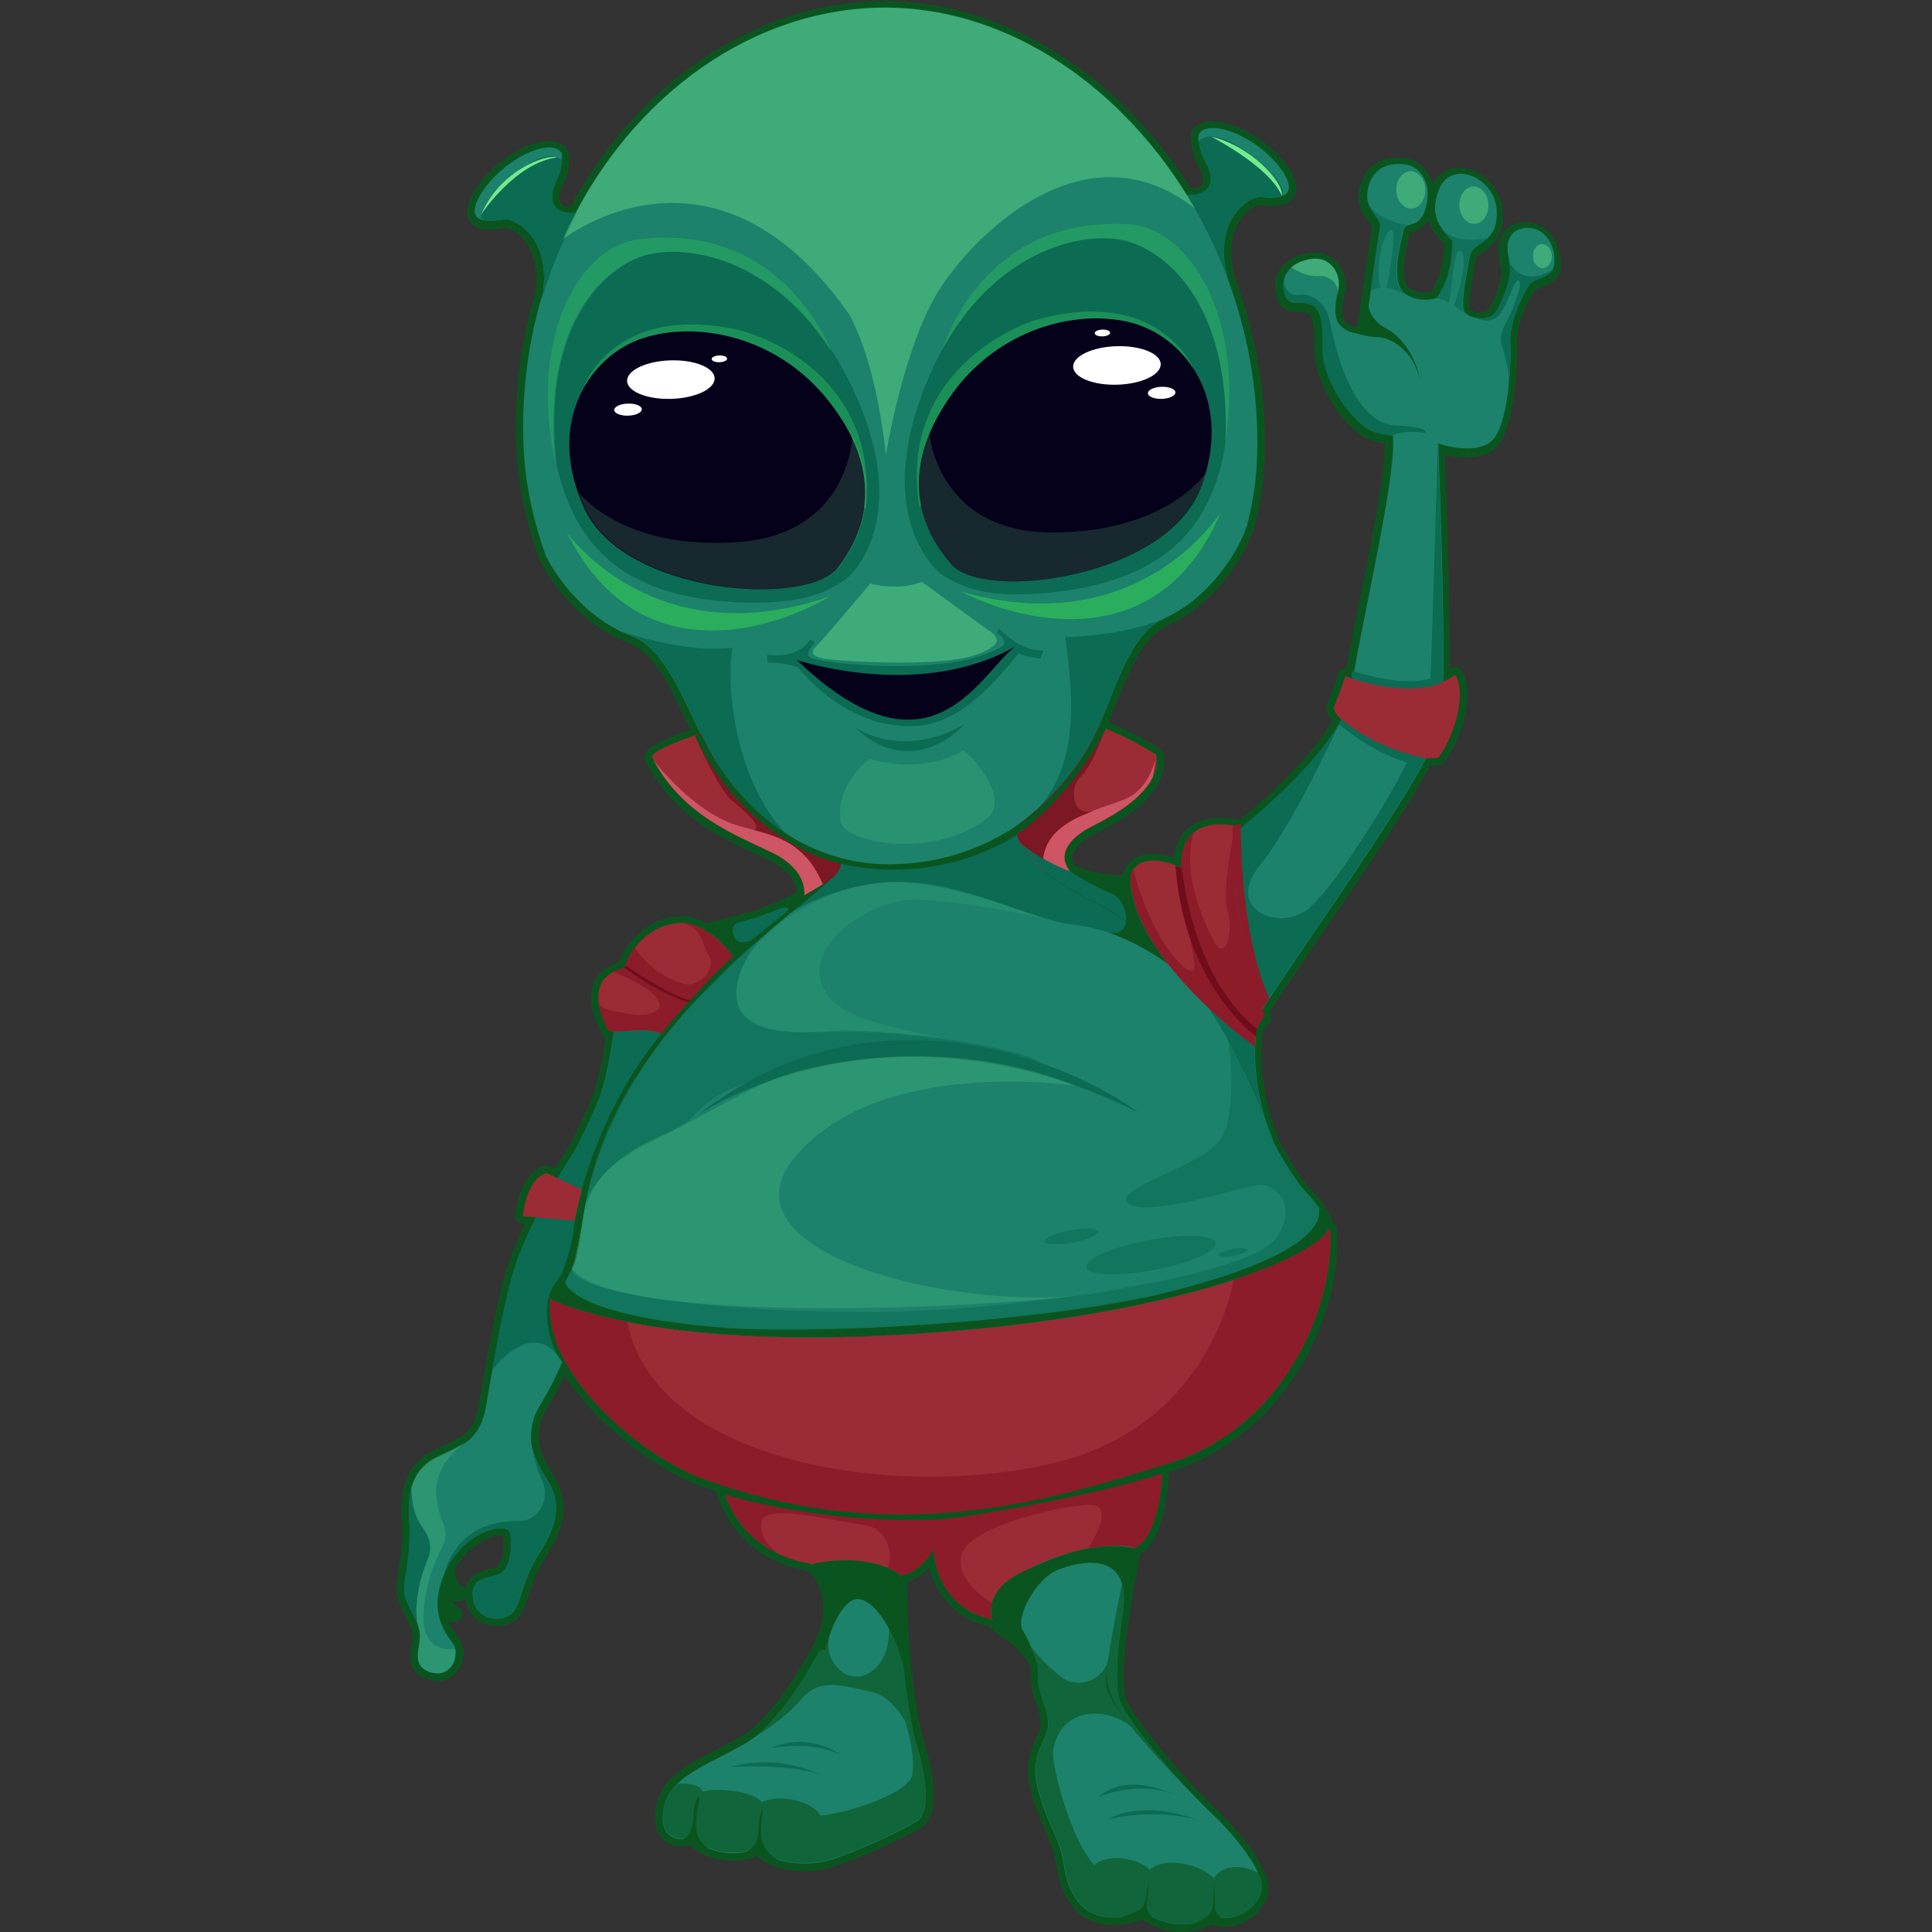 <?xml version="1.0" encoding="utf-8"?>
<!-- Generator: Adobe Illustrator 25.2.1, SVG Export Plug-In . SVG Version: 6.00 Build 0)  -->
<svg version="1.1" id="Слой_1" xmlns="http://www.w3.org/2000/svg" xmlns:xlink="http://www.w3.org/1999/xlink" x="0px" y="0px"
	 viewBox="0 0 1024 1024" style="enable-background:new 0 0 1024 1024;" xml:space="preserve">
<rect x="0" y="0" width="1024" height="1024" fill="#333333" stroke="none"/>
<style type="text/css">
	.st0{fill:#0A551F;}
	.st1{fill:#9B2C36;}
	.st2{fill:#1C826B;}
	.st3{fill:#0B6B53;}
	.st4{fill:#05011B;}
	.st5{fill:#CE5564;}
	.st6{fill:#8C1C2A;}
	.st7{fill:#FFFFFF;}
	.st8{opacity:0.54;fill:#2AAE5E;}
	.st9{fill:#2AAE5E;}
	.st10{opacity:0.39;fill:#75EA8D;}
	.st11{opacity:0.56;fill:#0B6B53;}
	.st12{fill:#7C1724;}
	.st13{opacity:0.65;fill:#0B6B53;}
	.st14{fill:#700D1A;}
	.st15{opacity:0.63;fill:#0A551F;}
	.st16{opacity:0.15;fill:#75EA8D;}
	.st17{opacity:0.18;fill:#75EA8D;}
	.st18{opacity:0.1;fill:#75EA8D;}
	.st19{opacity:0.17;fill:#75EA8D;}
	.st20{fill:#75EA8D;}
</style>
<g>
	<path class="st0" d="M304.6,651c-0.2,0-0.3,0-0.5,0l-27.3-2.4c-2.2-0.2-3.9-2.2-3.7-4.4c0.2-2.3,2.4-23,15.8-26.3
		c0.3-0.1,0.6-0.1,0.8-0.1c0.6,0,1.3,0.1,1.8,0.4l18.6,8.7c1.7,0.8,2.7,2.7,2.2,4.6l-4,16.5C307.9,649.7,306.3,650.9,304.6,651z"/>
	<path class="st0" d="M758.4,405.9c-17.9,0.6-51.7-15.9-55.4-29.7c-0.2-0.9-0.2-1.9,0.2-2.7c2.4-5.2,6-16.2,6-16.3
		c0.3-1.1,1.1-1.9,2.1-2.4c0.5-0.2,1.1-0.4,1.6-0.4c0.5,0,1.1,0.1,1.6,0.3c0.2,0.1,17.3,6.6,33.8,6.1c8.6-0.3,15.5-2.4,20.4-6.3
		c0.7-0.5,1.5-0.8,2.4-0.9c0.2,0,0.5,0,0.7,0c1.1,0.2,2.1,0.8,2.7,1.7c7.4,10.8,1.4,34.1-8.6,48.3c-0.5,0.7-1.3,1.3-2.2,1.6
		C762.2,405.5,760.4,405.8,758.4,405.9z"/>
	<path class="st0" d="M627.5,1024c-7.6,0.2-15.9-2.3-21.8-6.5c-4.4,1.4-8.6,2.3-12.4,2.7c-0.1,0-0.3,0-0.4,0c-0.4,0-1,0.1-1.6,0.1
		c-17,0.5-28.4-10.7-31.2-30.8c-1-7.4-3.2-12.4-6-18.8c-2.5-5.8-5.4-12.3-7.9-22c-3.4-13.3,0.3-21.5,3-27.5c1.6-3.6,2.8-6.2,2.4-9.1
		c-0.6-3.7-1.6-6.7-2.6-9.6c-1.6-4.7-3.3-9.5-2.7-16.5c0.5-5.8-9.3-14.4-14.3-17.8c-0.8-0.5-4-2.4-8.1-6.3
		c-15.7-3.4-27.5-15.3-31.4-31c-3.5,3.5-7.5,6.4-11.5,7.5c-0.4,10.1,0.2,22,0.5,26.9c0.1,0.4,0.2,0.8,0.2,1.3
		c-0.1,6.8,3.8,43.3,8.2,57.1c2,6.1,11.1,37.1-1.7,45c-8.4,5.2-32.8,16.6-47.2,21c-3.9,1.2-8.2,1.8-12.7,2c-9,0.3-20.8-1.7-27.2-8
		c-3.4,1.5-7.2,2.4-11.4,2.5c-8.7,0.3-18.9-2.8-23.6-8.2c-1.4,0.4-2.9,0.6-4.3,0.7c-4.4,0.1-8.2-1.4-10.9-4.3
		c-3.2-3.5-4.3-8.5-3.5-15.1c1.8-16.2,16.1-23.6,32.6-32.1c4-2.1,8.2-4.2,12.5-6.6c6-3.4,12.7-9.9,20-19.4
		c5.3-6.9,10.7-15.3,16.2-24.9c0.7-1.2,1.4-2.4,2-3.5l0.4-0.8c1.9-3.8,3.4-7.7,4.2-11.5l0,0c0-0.1,0-0.2,0.1-0.3
		c1.7-7.8,1.8-18.8-6.9-27.4c-6.5-1.2-12.5-3.1-17.9-5.7c0,0-0.1-0.1-0.2-0.1c-21.8-10.5-28.9-29.6-30.8-36.5
		c-2.3-0.8-4.7-1.6-7-2.4c-23.8-8.5-56.2-32.3-73.3-59.2c-2.9,6.2-5.9,11.8-8.9,16.8c-0.9,1.5-1.8,3.2-2.8,5.1
		c-0.8,1.9-2.4,6.5-2,12.7c0.3,6.3,5.6,14.9,7.8,18.5c0.5,0.8,0.8,1.4,1.1,1.8c0,0.1,0.1,0.1,0.1,0.2c9.7,17.3,0.1,32.6-6.2,42.7
		c-4.3,6.8-6,12.2-7.7,17.5c-1,3.1-2,6.3-3.5,9.6c-2.2,4.8-7.3,7.9-13.4,8.1c-7,0.2-15.3-4-17-13.7c-2.1-12.9,7.3-15.2,12.4-16.5
		c1.7-0.4,3.4-0.8,4.3-1.4c2.9-1.9,4.2-11,3.1-16.3c-0.3-0.1-0.8-0.1-1.5-0.1c-6.6,0.2-18.8,6.6-25.2,20.3
		c-8.5,18.2-1.4,27.8,2.9,33.6l0.6,0.9c2.7,3.8,3,9.6,0.5,14.6c-2.3,4.7-6.5,7.6-11.3,7.8c-1,0-2.1-0.1-3.1-0.3
		c-14.6-2.9-12.3-14.3-11.1-20.5c1-5-0.8-8.3-3.4-13.4c-1.1-2.1-2.3-4.4-3.4-7.1c-2.2-5.5-1.4-10.6-0.4-17.1
		c1.1-6.7,2.4-15,1.6-28.2c-1.5-27.6,12-33.6,21.9-38.1c2.5-1.1,4.8-2.2,6.7-3.4c0.3-0.2,0.7-0.4,1-0.5c0.3-0.1,8.6-3.2,11.1-16.8
		c0-0.1,0.1-0.3,0.1-0.4c0.8-4.5,1.9-11.5,3.4-19.6c0-0.1,0.1-0.3,0.1-0.4c3.2-17.8,7.8-41.5,11.6-53.4c5.1-16,13.9-32.7,20.3-43.9
		c0,0,0.1-0.1,0.1-0.1c3.5-6,7-11.7,10.3-16.8c0.2-0.2,0.8-1.2,0.8-1.2c0.4-0.6,0.8-1.3,1.2-2.1l0.3-0.5c0.4-0.7,0.8-1.5,1.2-2.3
		c0,0,1.2-2.4,1.7-3.2c0,0,1.4-2.8,1.8-3.7l1.9-4l2-4.4l2-4.6c0.7-1.5,1.3-3,2-4.6c3.3-9.8,4.9-19.1,6.5-28.8
		c0.1-0.5,0.2-1.1,0.3-1.6c-0.8-0.4-1.5-1-2-1.8c-2.9-5.6-4.8-10.8-5.5-15.5c-1.9-12.9,5.3-18.7,9.8-21c1.7-0.9,3.3-1.5,4.6-1.8
		c1.2-3.4,3.1-6.7,5.4-9.7c6.8-8.9,16.8-14.4,26.7-14.7c0.8,0,1.6,0,2.5,0c3.8,0.2,7.8,1.5,11.9,3.8c4.2-1.2,8.3-2.2,12.3-3.2
		c3.2-0.8,6.2-1.5,9-2.3c8.1-2.2,17.3-6,26.6-11.1c-0.2-3.2-2.1-10.7-14.6-16.8c-2.3-1.1-4.7-2.2-7.1-3.4
		c-19.1-8.9-42.8-20-57.6-47.3c-0.1-0.1-0.1-0.2-0.2-0.4l-0.8-1.4c-0.3-0.5-0.4-1.1-0.4-1.7c-0.1-2.3-0.2-6.6,24.3-14.9
		c-0.6-1.3-1.2-2.5-1.8-3.7c-9.4-19.9-17.5-37.1-30.8-42.2c-1.5-0.6-3.1-1.3-4.9-2.1c-0.1,0-0.2-0.1-0.3-0.1
		c-26.4-12.5-39.6-36.9-42-41.6c-0.1-0.2-0.3-0.5-0.4-0.8c-7.5-20.9-11.6-41.8-12.3-62c-0.8-26.6,2.5-53,10-78.4
		c1.6-8.8,0.7-16.9-2.6-24c-4.6-8.6-11-11.2-13.4-11.2c-2.4,0.4-4.7,0.7-6.7,0.8c-2.4,0.1-4.5-0.1-6.3-0.6c-1.9-0.5-3-1.2-3.7-1.8
		c-2-1.5-3.2-3.9-3.2-6.7c-0.2-8.4,9-19.6,17.6-26.5c8.5-6.8,17.9-11,25.1-11.2c5.6-0.2,8.5,2.1,10,4c0.9,1.1,1.4,2.6,1.5,4.4
		c0,0.5,0,1.5-0.1,2.8c-0.1,2.3-0.7,7-3,11.6c-2,4.1-2.7,7.5-1.8,9.4c0.3,0.7,0.9,1.6,3,2.3c0.7,0.2,1.5,0.3,2.5,0.3
		c35.1-65.3,96.8-107,161.6-109c63.4-2,127.2,36,167.2,99.3c0.1,0,0.2,0,0.2,0c1.2,0,2.3-0.2,3.3-0.6c1.9-0.7,2.4-1.7,2.7-2.4
		c0.7-2-0.2-5.4-2.4-9.3c-2.5-4.5-3.4-9.1-3.7-11.5c-0.2-1.3-0.2-2.2-0.2-2.6c-0.1-2,0.3-3.5,1.2-4.7c1.3-1.9,4.1-4.4,9.7-4.5
		c7.2-0.2,16.8,3.4,25.8,9.6c9.1,6.3,18.9,16.9,19.3,25.3c0.1,2.8-0.9,5.2-2.8,6.9c-0.6,0.6-1.7,1.4-3.5,2c-1.7,0.6-3.9,0.9-6.3,1
		c-2,0.1-4.2-0.1-6.7-0.4c-2.4,0.1-8.7,3.2-12.8,12.2c-3,7.8-3.2,16.6-0.4,26.2c0,0,0,0,0,0c9.5,25.9,14.8,52.7,15.7,79.9
		c0.6,20.4-1,35.5-5.8,53.8c-0.2,0.6-0.4,1.1-0.8,1.6c-0.2,0.5-0.5,1.3-0.7,2c0,0.1-0.1,0.2-0.1,0.3c-0.5,1.3-13.1,32.7-44.5,47.2
		c0,0-0.3,0.1-0.3,0.1c-12.7,6-19.6,23.6-27.7,43.9c-0.9,2.3-1.9,4.7-2.8,7.1c9.9,4,19.1,8.7,27.4,14.1c1,0.6,1.7,1.7,1.8,2.8
		c0.6,4.7-0.1,9.2-2.1,13.7c-6.3,13.8-23.6,22.9-33,27.7c-1.3,0.7-2.4,1.2-3.2,1.7c-5.7,3.2-9.5,7.1-10.2,10.6
		c-0.3,1.7,0.1,3.5,1.3,5.3c0.7,0.3,1.4,0.5,2.2,0.8l1.2,0.4c0.8,0.3,1.6,0.5,2.5,0.8l1.3,0.4c0.8,0.2,1.7,0.4,2.5,0.6l1.4,0.3
		c0.9,0.2,1.7,0.4,2.6,0.5c0.5,0.1,1,0.2,1.4,0.3c0.9,0.2,1.9,0.3,2.8,0.4l1.4,0.2c1.1,0.1,2.1,0.2,3.2,0.2l1.1,0.1
		c0.6,0,1.2,0,1.8,0c0-0.5,0.1-1,0.3-1.4c0.6-1.4,1.3-2.6,2.1-3.7c2.8-3.9,7.3-6.1,12.9-6.2c4.2-0.1,8.5,0.9,11.8,2
		c0.6-4.8,2.4-11.5,8.2-16.1c3.9-3.1,9-4.8,15.2-5c3-0.1,6.2,0.2,9.7,0.8c0.6,0.1,1.2,0.3,1.6,0.7c18.7-15.8,41-36.9,50.5-55
		c0,0,0.1-0.2,0.1-0.2c0.8-1.5,1.4-2.9,1.9-4.2c1.1-2.7,1.8-5.2,2.1-7.5c1.7-12.6,5.5-31.5,9.5-51.4c6.3-31.4,13.4-66.7,13.1-81.6
		c-4.3-0.6-9.4-1.9-13.5-5c-12.9-9.8-24-30.4-23.9-44c0.1-9.7,0-18-3.4-20.1c-1-0.6-2.6-0.6-4.3-0.6c-3.5,0-10.1,0.1-12.3-8
		c-1.5-5.2-0.9-10.1,1.6-14.2c2-3.2,6.2-7.4,15-9.1c1-0.2,2.1-0.3,3.1-0.3c5.3-0.2,10,2,13.2,6.2c3.4,4.4,4.8,10.5,3.4,15.2
		c-2.2,7.8-2.1,13.4,0.2,15.5c2,1.8,4.3,2.5,5.6,2.5c0.6,0,0.7,0,0.9-1c0.8-6.1,6.4-45.7,7.5-51.7c0.1-0.5-0.9-1.9-1.9-3.1
		c-2.7-3.6-6.9-9-4.4-18.6c2.5-9.5,9.3-14.8,19.3-15.2c1.8-0.1,3.6,0.1,5.5,0.3c4,0.6,8.3,3.5,11,7.5c1,1.5,2.1,3.5,2.7,6
		c2.8-5.2,7.7-8.3,13.6-8.5c10.7-0.3,23.1,9.3,23.7,23.7c0.5,13.3-6.1,17.9-10.5,21c-2.7,1.8-3.7,2.7-3.9,4.1
		c-0.3,1.7-0.6,3.7-1,5.9c-1,5.7-3.1,17.6-2.2,20.5c0.8,0.6,3,1.6,5.7,1.5c1.9-0.1,3.4-0.6,4-1.5c3.2-4,7.3-16.5,7.1-20.2
		c-0.1-1-0.4-2.4-0.7-3.8c-1-4.7-2.3-11.1,1.6-16.9c2.3-3.3,6.6-5.5,11.3-5.6c7-0.2,15.5,3.9,18.5,16.2c3,12.4-2.7,15.8-8.8,18.2
		c-2.5,1-4.1,1.7-5,3.2c-4.7,7.9-9.2,19.5-8.7,27.3c0.5,7.6-0.7,41.6-9.5,53c-3.4,4.4-9.1,6.8-16.5,7c0,0,0,0,0,0
		c-3.8,0.1-8.1-0.4-12.2-1.3c1.3,34,4.2,120.6,1.4,142.4c-2.2,17-37.6,69-68.8,114.8c-9.5,13.9-18.4,27-25.4,37.7
		c0.2,0.6,0.4,1.1,0.6,1.7c0.5,1.4,0.2,3-0.8,4.1c-3.2,3.7-3.8,6.8-3.8,6.9c-0.2,1.9-0.4,5.1-0.4,6.4c-0.5,12.8,1.5,26,5.8,39.2
		c1.2,3.2,2.6,6.8,4,11c0.4,0.7,10,18.6,17.1,25.7c5.6,5.6,9.3,11.6,10.8,16.8c1.2,0.6,2.1,1.8,2.2,3.2
		c3.5,40.2-22.5,108.4-88.9,129.2c-0.3,9.3-2.4,35-15.2,43.6l-0.2,0.8c-4.2,21.7-6.8,37.6-7.7,47.2c-2,20.5-0.3,27.2,0.5,29.1
		c4.4,10.2,28.9,40.2,47,57.3c14.5,13.8,28.9,32.5,28.4,43.3c-0.5,9.8-11.4,19.4-22.5,19.7c-2.7,0.1-5.2-0.4-7.6-1.3
		C638.4,1022.2,633.1,1023.8,627.5,1024z M747.3,123.6c-5.6,21.9-2.5,27.2-0.9,28.5c2.5,2,5.6,3,9.1,2.9c1.3,0,2.3-0.2,3.1-0.4
		c1.8-2.7,6.8-11.3,6.8-25.3c-0.3-0.3-0.6-0.6-0.8-0.9c-2.4-2.5-5.9-6.3-7.5-11.9c-2.5,4.3-5.8,5.6-8.8,6.5
		c-0.3,0.1-0.6,0.2-0.8,0.2L747.3,123.6z"/>
	<path class="st1" d="M611.1,411.6c-6.6,14.5-28,24-34.5,27.6c-8.1,4.5-17.1,13-9.5,22.7c-3.8,0-8.3,0-13.1,0.2
		c-45.5,1.8-127.7,12.7-127.7,12.7s2.8-13.3-16.8-22.9c-19.3-9.4-47-19.4-63.1-49.2c0,0,0-0.1-0.1-0.1c-0.2-0.5-0.5-1-0.8-1.4
		c-0.3-9.7,170.4-63.8,267.3-1.2C613.4,404.3,612.7,408.1,611.1,411.6z"/>
	<path class="st2" d="M428.2,437.5c12.5,4.7,27,7.5,43.8,6.8c29.3-1.2,52.5-10.5,70-22.7c1-0.7,1.9-1.3,2.8-2c0,0,0,0,0.1,0
		c-0.9,0.7-1.7,1.5-2.4,2.4c-3.7,4.2-5.7,9.9-4.6,16.3c-16.4,10.9-37,18.9-62,19.9c-10.9,0.5-20.8-0.7-29.9-3.1
		C445.4,447,435.2,440.8,428.2,437.5z"/>
	<path class="st2" d="M666.3,226.8c0.6,19.3-0.8,34.1-5.6,52.7c-0.2-0.6-1.4,3.4-1.4,3.4s-12.1,31-42.4,45c0,0-0.1,0-0.2,0.1
		c-15.3,7.3-22.6,27.9-31.7,50.8c-0.8,2-1.6,4.1-2.5,6.1c-0.4,0.9-0.8,1.8-1.1,2.7c-6,13.4-16.8,29.3-32.7,42.6
		c-3.3,2.8-6.9,5.5-10.7,8.1c-16.4,10.9-37,18.9-62,19.9c-10.9,0.5-20.8-0.7-29.9-3.1c-4.9-1.3-9.6-2.9-14-4.8c0,0,0,0-0.1,0
		c-2.3-1-4.4-2-6.5-3.1c0,0-0.1,0-0.1,0c-3.1-1.6-6.1-3.3-8.9-5.2l0,0c-25.2-16.4-38.5-39.9-40.8-44.2c-0.2-0.5-0.4-0.7-0.4-0.7
		c-1.2-2.4-2.4-4.9-3.6-7.3c-11.6-24-20.3-46.2-37-52.7c-1.7-0.6-3.3-1.3-4.9-2.1c-0.1,0-0.1,0-0.1,0
		c-25.8-12.3-38.5-36.6-40.1-39.8c-0.1-0.2-0.2-0.3-0.2-0.3c-7.1-19.7-11.4-40.1-12-60.9c-1.2-38.3,6.5-74.8,20.8-106.9
		c0,0,0,0,0.1-0.1C329.7,56.2,393.1,6.4,464.3,4.1C529.6,2,591.3,42.4,629,103.3c0,0,0,0,0.1,0.1c1.4,2.3,2.9,4.7,4.2,7.1
		c6.8,11.7,12.6,24.2,17.4,37.2C659.9,172.4,665.4,199.1,666.3,226.8z"/>
	<path class="st3" d="M649.5,234.5c0,0.4,0,0.7-0.1,1.1c-0.3,1.9-0.6,3.7-1,5.4c0,0.1,0,0.1,0,0.2c-8.8,42.9-36,67.6-93.7,73.1
		c-24.7,2-40.9,0.1-55.8-10c0,0-37.3-27.9-8.3-100.3c2.8-7.1,5.9-13.5,9.2-19.5c0,0,0,0,0-0.1c30.6-54.8,78.9-63.3,99.9-56
		C622.9,136.6,652.5,166.9,649.5,234.5z"/>
	<path class="st4" d="M639.1,250.6C639.1,250.6,639.1,250.6,639.1,250.6c-0.8,2.8-1.7,5.6-2.8,8.4c-18,47.1-114.7,60.1-132.1,40.1
		c-10.7-12.3-25.4-35.9-11.6-69.2c2.6-6.1,6.1-12.6,10.8-19.4c25.3-36.6,67.3-46.8,95.9-39.6C626.2,177.8,651.1,207.9,639.1,250.6z"
		/>
	<path class="st3" d="M449.7,305.8c0,0,35.4-30.2,1.9-100.6s-91-78-113.7-68.4s-50.5,42-42.8,110c10.5,45.9,39.1,70.7,99.6,72.6
		C419.4,319.8,435.5,316.9,449.7,305.8z"/>
	<path class="st4" d="M458.1,268.9c-1.9,13.9-8.5,24.8-14.1,32.1c-16.1,21-113.4,14.2-134.3-31.6c-11.4-24.9-9.5-46.7-0.8-62.9
		c0,0,0,0,0-0.1c7.3-13.6,19.3-23.1,32.1-27.3c28.1-9.1,70.7-1.5,98.3,33.4C456.5,234.4,460.2,253.4,458.1,268.9z"/>
	<path class="st2" d="M681.6,102.7c0,0-0.5,0.6-2.1,1.2c-1.9,0.7-5.3,1.2-11.1,0.5c-4.4-0.3-12.2,4.2-17,14.5c-3,7.6-4,17.2-0.6,29
		c0,0-0.1-0.1-0.1-0.2c-5.8-15.6-13.1-30.5-21.7-44.3c-0.1-0.1-0.1-0.1-0.1-0.1s1.1,0.2,2.7,0.1c1.3,0,2.8-0.2,4.5-0.8
		c8.4-3.3,5.8-11.6,2.5-17.5c-2.1-3.7-2.9-7.6-3.2-10c-0.2-1.1-0.2-1.9-0.2-2.2c0-0.1,0-0.1,0-0.1c0-0.9,0.1-1.6,0.5-2.1
		c3.8-5.5,17.2-2.8,29.9,6C678.2,85.6,686.7,98.5,681.6,102.7z"/>
	<path class="st3" d="M679.5,103.8L679.5,103.8c-1.9,0.7-5.3,1.2-11.1,0.5c-4.4-0.3-12.2,4.2-17,14.5c-3,7.6-4,17.2-0.6,29
		c0,0-0.1-0.1-0.1-0.2c-5.8-15.6-13.1-30.5-21.7-44.3c-0.1-0.1-0.1-0.1-0.1-0.1s1.1,0.2,2.7,0.1c1.3,0,2.8-0.2,4.5-0.8
		c8.4-3.3,5.8-11.6,2.5-17.5c-2.1-3.7-2.9-7.6-3.2-10c0,0,4.5-8.2,23.4,4.1C675.9,90.6,681.9,101,679.5,103.8z"/>
	<path class="st2" d="M253.4,115.5c0,0,0.6,0.6,2.2,1c1.9,0.5,5.3,0.9,11.1-0.2c4.4-0.6,12.5,3.4,17.9,13.4
		c3.4,7.4,5.1,16.9,2.5,28.9c0-0.1,0-0.1,0.1-0.2c4.8-16,11.2-31.2,18.8-45.6c0-0.1,0-0.1,0-0.1s-1.1,0.3-2.7,0.3
		c-1.3,0-2.8,0-4.5-0.5c-8.6-2.8-6.5-11.3-3.6-17.3c1.9-3.8,2.4-7.8,2.6-10.2c0.1-1.1,0.1-1.9,0.1-2.2c0-0.1,0-0.1,0-0.1
		c0-0.9-0.2-1.6-0.6-2.1c-4.1-5.3-17.4-1.7-29.5,7.9C255.7,98.2,248,111.7,253.4,115.5z"/>
	<path class="st3" d="M255.6,116.5L255.6,116.5c1.9,0.6,5.4,0.9,11.1-0.2c4.4-0.6,12.5,3.4,17.9,13.4c3.4,7.4,5.1,16.9,2.5,28.9
		c0-0.1,0-0.1,0.1-0.2c4.8-16,11.2-31.2,18.8-45.6c0-0.1,0-0.1,0-0.1s-1.1,0.3-2.7,0.3c-1.3,0-2.8,0-4.5-0.5
		c-8.6-2.8-6.5-11.3-3.6-17.3c1.9-3.8,2.4-7.8,2.6-10.2c0,0-5.1-7.9-23.1,5.6C258.3,103.1,252.9,113.9,255.6,116.5z"/>
	<path class="st2" d="M440.4,466c-10.9,10.7-38.4,29.7-62.3,55.2l0,0c0,0-45.2,39.6-63.3,98.7c-6.3,20.6-9.3,43.6-5.9,68.1
		c0.1,0.8,0.2,1.7,0.3,2.5c0,0,0,0,0,0c-2.8,9.7-6.6,20.8-11.2,31.4c-3.3,7.7-7,15.1-11,21.6c-1.2,1.9-2.2,3.8-3.1,5.6
		c-0.7,1.8-2.8,7.3-2.4,14.6c0,0,0,0.1,0,0.3c0,0.1,0,0.2,0,0.3c0.1,1.3,0.4,2.6,0.8,4c0,0,0,0,0,0.1c2.2,7.8,7.7,15.8,8.7,17.6
		c0,0.1,0,0.1,0.1,0.1c8.1,14.5,1,27.3-6.1,38.6c-7.2,11.4-7.7,19.2-11.5,27.5c-3.9,8.4-20.6,8.2-22.7-4.6
		c-2.1-12.8,9.6-10.5,14.8-13.8c5.2-3.3,6.3-15.5,4.6-21.5c-1.6-6-24-1.2-34,20.2c-0.2,0.4-0.4,0.8-0.5,1.2
		c-9.1,20.7,0.5,32,4.4,37.4c4,5.5-0.5,17.6-9.9,15.7c-9.3-1.9-9.7-7-7.9-15.7c0.7-3.6,0.3-6.6-0.7-9.4c-1.4-4.1-4-8.1-6.2-13.4
		c-3.7-9.1,3.1-17.6,1.5-44c-0.3-6.5,0.1-11.6,1.2-15.7l0,0c4.3-15.9,17.6-16.7,25.5-22.2c0,0,10.8-3.6,13.8-19.9l0,0
		c0.7-4.4,2-11.6,3.5-20c0,0,0,0,0,0c3.2-18.2,7.8-41.7,11.5-53.3c4.5-14.2,12.2-29.6,19.9-43.1c0,0,0,0,0.1-0.1
		c3.5-6,6.9-11.7,10.2-16.7c0.2-0.3,0.5-0.8,0.7-1.2l0,0c3.7-6.1,9-17.4,14.5-30.2c6.5-19.2,6.6-36.6,12.5-56.2
		c4.9-16.4,20.5-24.7,37.1-30.1c0.6-0.4,1-0.6,1-0.6s0,0.1,0,0.3c9.9-3.2,20.1-5.3,28.4-7.6C418.7,481.6,439.2,466.9,440.4,466z"/>
	<path class="st2" d="M476.8,838.1c-0.5,10.4,0.2,22.7,0.6,28.5c0,0,0.1,0,0.1,0c-0.1,7.2,3.9,44.2,8.4,58.4c4.5,14.2,8,35.4,0,40.4
		c-8,4.9-32.3,16.3-46.2,20.5c-13.9,4.2-32.5,1-37.7-7.2c-12.3,7.9-32.1,1.3-34.2-5.5c-6.4,3.3-18.3,2.5-16.3-13.2
		c0.6-5.8,3.1-10.3,7-14.2c0.4-0.4,0.9-0.8,1.3-1.2c0,0,0,0,0.1,0l0.3-0.3c8-7.1,20.6-12.2,34.4-20c0.5-0.3,1-0.6,1.5-0.9
		c0,0,0.1,0,0.2-0.1c6.7-4.3,13.4-11.6,19.5-19.5c6.6-8.6,12.3-18,16.5-25.3c0.9-1.6,1.7-3,2.5-4.4c0.4-0.8,0.8-1.7,1.2-2.5
		c0.1-0.2,0.1-0.3,0.1-0.3c0,0,0,0,0,0c1.4-3.1,2.5-6.3,3.2-9.6c0,0,0-0.1,0.1-0.1c1.5-6.7,1.5-13.6-0.7-19.8
		c-2-5.9-5.9-11.3-12.2-15.6c-18.8-13-43.6-41.8-43.6-41.8c55,16.4,113.6,14.5,125.2,13.8c-9.8,0.9-24.6,15.5-29,25.4
		C477.7,826.2,477.1,831.8,476.8,838.1z"/>
	<path class="st2" d="M668.9,1000.7c-0.5,10.2-16.1,20.3-26.4,13.9c-11.9,9.5-28.4,4.9-36-1.6c-5.1,1.8-9.6,2.8-13.6,3.2l-0.2,0
		c-20.3,1.6-26.9-14.6-28.7-27.2c-2.1-15.1-8.9-21.4-14-41.2c-5.1-19.9,7-26,5.4-36.1c-1.5-10.2-6.2-14.9-5.3-25.2
		c0.1-0.6,0-1.2-0.1-1.8c-1-9.7-16.1-19.7-16.1-19.7s-28.6-15.3-32.6-66.8c20.2-1.6,81.7-13.2,109.8-24.8c0,0-3.8,17.3-8,38.1
		c-0.8,3.8-1.5,7.8-2.4,11.8c-0.1,0.4-0.2,0.9-0.2,1.3c-3.3,17.3-6.4,35-7.5,46.3c-1.1,11.3-1.8,25.1,0.8,31.1
		c4.2,9.8,24.2,34.7,41.5,52.3c0.4,0.4,0.7,0.7,1.1,1.1c1.3,1.3,2.3,2.2,2.9,2.9c0.4,0.4,0.6,0.6,0.8,0.8c0,0,0.1,0.1,0.1,0.1l0,0
		l0,0c0.5,0.5,1,0.9,1.5,1.4c11.2,10.7,21.1,23,25.2,32.2C668.3,995.8,669,998.5,668.9,1000.7z"/>
	<path class="st2" d="M822.9,142.9L822.9,142.9c-2.5,5-10,3.8-13.2,9.3c-4.5,7.6-9.8,20.2-9.2,29.6c0.2,2.2,0.2,5.6,0,9.7
		c-0.1,0.7-0.1,1.5-0.1,2.3c-0.1,2.1-0.3,4.4-0.5,6.8c-0.1,0.7-0.1,1.4-0.2,2.1c0,0.2,0,0.5-0.1,0.7c0,0,0,0,0,0.1
		c0,0.1,0,0.1,0,0.2l0,0c0,0.1,0,0.1,0,0.2c0,0.4-0.1,0.8-0.1,1.2l0,0c0,0.1,0,0.3,0,0.4c0,0.1,0,0.2,0,0.3
		c-1.3,10.6-3.6,21.4-7.5,26.4c-6.1,7.9-21.2,5.8-29.7,2.8c0.7,18.8,4.7,123.4,1.6,147.3c-2.8,21.9-68.7,112.1-96.4,155.1
		c-0.1,0.2-7.1,24.2,3.7,57.5l0,0c-4.3-11.1-9.4-22.1-14.7-32.4c-7.6-16.2-16.5-30.4-26.2-42.6c-6.5-8.7-12.8-15.4-18.1-19.4
		c-10.6-9.8-21.7-17.5-32.8-22.9c-21.4-10.5-33.1-21.2-38.3-30.8c0,0,51.6,45.5,104.9,1.9c19.7-15.5,52.8-43.8,65.2-67.5
		c0.1-0.1,0.1-0.2,0.1-0.3c0.8-1.5,1.5-3,2.1-4.5c1.2-2.9,2-5.8,2.4-8.4c4.7-34.3,25-116.6,22.4-137.2c-5.4-0.5-10.8-1.5-14.8-4.6
		c-11.9-9-22.4-28.4-22.3-40.8c0.2-12.3-0.2-20.4-5.3-23.6c-5-3.2-12.6,2-14.9-6.2c-0.7-2.4-0.8-4.8-0.4-6.9
		c1-5.4,5.5-9.7,13.9-11.3c11.9-2.3,16.9,9.7,15.1,16c-1.8,6.3-3.4,15.5,1.4,19.6c4.8,4.2,12.3,5.5,13.1-1c0.3-2.5,1.3-9.6,2.5-17.8
		c0,0,0,0,0-0.1c1.9-13.5,4.3-30.1,5-33.7c0.8-4.2-4.5-6.8-6.3-12.7c0,0,0,0,0,0c-0.7-2.3-0.8-5.1,0.1-8.7
		c3.3-12.8,14.9-12.6,20.3-11.8c5.3,0.8,13.7,8.2,10.4,21.7c-2.3,9.5-6.7,9.5-9.5,10.5c0,0,0,0,0,0c-1.2,0.4-2.1,1-2.5,2.5
		c-1.3,5.1-7.4,27.3,0.3,33.4c0.6,0.5,1.3,0.9,1.9,1.3c0.1,0.1,0.2,0.1,0.2,0.1c0,0,0.1,0,0.1,0l0,0c7.1,4,14.9,1.3,14.9,1.3
		s8.9-10.3,8.4-30.4c-1.4-1.7-3.5-3.6-5.4-6.2l0,0c-3.3-4.5-5.7-10.8-1.7-21c6.3-16.2,29.9-6.6,30.6,11.5c0.3,7.3-1.8,11.3-4.5,14
		c-3.9,4-9.1,5.2-9.9,10.3c-1.3,8.4-5.3,26.2-2.4,29.5c1.2,1.4,3.8,2.5,6.6,2.9c3.5,0.5,7.5-0.2,9.6-2.9c3.7-4.7,8.3-18.1,8-22.9
		c-0.1-1.4-0.5-3-0.8-4.8l0,0c-0.9-4.3-1.8-9.2,1.1-13.4c4.1-5.9,18.8-6.7,22.6,9.2C824.1,138.3,823.9,141,822.9,142.9z"/>
	<path class="st3" d="M667.3,537.3c-0.1,0.2-7.1,24.2,3.7,57.5l0,0c-4.3-11.1-9.4-22.1-14.7-32.4c-6.4-13.6-13.6-25.7-21.5-36.4
		c0-0.1-0.1-0.1-0.1-0.2c-0.1-0.1-0.2-0.3-0.3-0.4c-0.6-0.9-1.3-1.7-2-2.6c-0.8-1.1-1.6-2.1-2.4-3.1c-6.5-8.7-12.8-15.4-18.1-19.4
		c-10.6-9.8-21.7-17.5-32.8-22.9c-10.5-5.1-18.7-10.3-24.8-15.4c-0.2-0.2-0.4-0.3-0.6-0.5c-6.1-5.1-10.3-10.1-12.8-14.8
		c0,0,4.4,3.8,11.9,8.3c3.9,2.3,8.7,4.7,14.2,6.8c20,7.7,49.1,11,78.8-13.2c19.7-15.5,52.8-43.8,65.2-67.5
		c-6.7,14.6-27.8,58.7-43.2,77.5c-18.7,22.6,8.9,35.3,24.8,23.7c15.9-11.7,56-78.6,56.1-86.2c0.1-7.7-16.2-7.5-12.8-12.7
		c3.5-5.2,21.4-2.5,22-16c0.7-13.5,4.2-132.6,4.2-132.6c0.7,18.8,4.7,123.4,1.6,147.3C760.9,404.2,695.1,494.3,667.3,537.3z"/>
	<path class="st3" d="M440.4,466c-10.9,10.7-38.4,29.7-62.3,55.2l0,0c0,0-82.2,72-69.2,166.9c-9.4-19.7-1.6-44.3-4.5-58.6
		c-2.7-13.9-11.2-0.8-11.9,0.3c3.5-6,6.9-11.7,10.2-16.7c3.7-5.8,9.4-17.8,15.3-31.4c6.5-19.2,6.6-36.6,12.5-56.2
		c4.9-16.4,20.5-24.7,37.1-30.1c0.6-0.4,1-0.6,1-0.6s0,0.1,0,0.3c9.9-3.2,20.1-5.3,28.4-7.6C418.7,481.6,439.2,466.9,440.4,466z"/>
	<path class="st3" d="M634.9,526.1c-14.9-18.3-41.5-32.8-63.9-35.4c-25.8-3.1-57.3-21.9-91.5-23c-16.7-0.6-31.7,3.5-42.6,7.7
		c-10.3,4-17,8.2-18.2,9c9.2-7.6,17-13.7,21.7-18.3l0,0c0,0,0,0,0,0l0,0c2.2-2.1,3.7-4,4.4-5.4c0.7-1.6,1.1-3.1,1.1-4.6l0,0
		c0-0.3,0-0.6,0-0.9c9,2.4,19,3.6,29.9,3.1c25.1-1.1,45.7-9,62-19.9c0.4,2.7,1.4,5.6,3.1,8.6l0,0c5.2,9.5,16.9,20.3,38.3,30.8
		c11.1,5.4,22.2,13.1,32.8,22.9c5.3,4,11.5,10.7,18.1,19.4C631.7,521.9,633.3,524,634.9,526.1z"/>
	<path class="st2" d="M640.7,534.4c-1-1.6-2-3.2-3.1-4.7C638.8,531.3,639.8,532.9,640.7,534.4z"/>
	<path class="st1" d="M477,834.8c-2.1-1.7-4.5-3-7.1-4.1l0,0c-14.3-5.7-34.7-2.7-39.4-1.7c-7-1.1-12.9-3.1-18.1-5.5c0,0,0,0,0,0
		c-25.2-12-29.4-36.1-29.4-36.1c64.1,19.7,105.9,13.7,116.6,14.1C502.5,816.4,486.6,835.6,477,834.8z"/>
	<path class="st1" d="M616.1,776.6c0,0,0,36.5-14.8,44c-5.4-2.1-14.5-1.8-24.6,0.1c0,0,0,0,0,0c-21,4.1-46.1,15.5-50.8,29
		c-1,2.8-1.1,5.6-0.1,8.5c-22.4-4.2-37.3-27-28.1-56.4C517.3,800.3,567.9,793.5,616.1,776.6z"/>
	<path class="st1" d="M665.6,547.4c-0.3,2.6-0.5,7.3-0.5,7.3s-66.5-46.9-65.9-91.1c0.4-1,0.9-2,1.5-2.8c7.3-10,25.5-0.8,25.5-0.8
		S627.6,503.2,665.6,547.4z"/>
	<path class="st1" d="M670.3,538.4c-4.2,4.8-4.8,9-4.8,9s-35.8-35.1-39.4-87.4c0,0-1.5-12.3,6.8-18.9c4.2-3.4,11-5.3,21.7-3.5
		C654.9,451.9,651,486.2,670.3,538.4z"/>
	<path class="st3" d="M308.8,688c0.1,0.8,0.2,1.7,0.3,2.5c0,0,0,0,0,0c-2.8,9.7-6.6,20.8-11.2,31.4c-15.1-25-36.1,3.1-37,4.3
		c3.2-18.2,7.8-41.7,11.5-53.3c4.5-14.2,12.2-29.6,19.9-43.1c0,0,0,0,0.1-0.1c3.5-6,6.9-11.7,10.2-16.7c0.2-0.3,0.5-0.8,0.7-1.2
		l11.4,8.1C308.5,640.6,305.5,663.5,308.8,688z"/>
	<path class="st1" d="M616.1,776.6c-64.1,20.3-143.9,43-242.2,7.7c-33.6-11.9-87.3-57.2-82-95.7c0,0,1.2,0.6,3.7,1.7
		c2.9,1.2,7.6,3,14.4,5c5.9,1.7,13.4,3.6,22.5,5.4l0,0c29.7,5.9,77.3,10.8,147.7,6.6c76.8-4.6,135.5-16.4,173.7-28.9
		c13.6-4.4,24.7-9,33-13.3c8-4.2,13.4-8.1,16.2-11.5c0.8-1,1.4-1.9,1.8-2.8C708,686.5,684.5,756.9,616.1,776.6z"/>
	<path class="st2" d="M703.1,653.5c-4.2,4-7.7,8.4-26.1,16.2c-0.1,0-0.1,0.1-0.2,0.1c0,0,0,0-0.1,0
		c-35.2,15.2-102.2,31.8-196.6,37.4c-82.3,4.9-133.4-2.7-161.2-9.6l0,0c0,0-0.2-0.1-0.6-0.2c-3.1-0.8-5.9-1.5-8.5-2.3
		c0-0.1,0-0.1,0-0.2c-4.3-1.3-9.3-2.9-12.9-4.2c-0.9-6.2,3.2-12.7,6.1-18.3c0.9-1.7,1.6-3.4,2-4.9c1-3.6,2.4-12,3.5-18.8
		c0.4-3.4,1-6.8,1.6-10.1c0,0,0-0.1,0-0.1c1.8-9.4,4.3-18.4,7.3-26.9c0,0,0,0,0.1-0.1c19.5-54.6,60.5-90.5,60.5-90.5l0,0
		c13.6-14.5,28.2-26.8,40.4-36.8c0,0,0.1,0,0.2-0.1c1.2-0.8,7.9-5,18.2-9c10.9-4.2,25.9-8.3,42.6-7.7c34.2,1.1,65.6,20,91.5,23
		c22.4,2.6,49,17.2,63.9,35.4c2,2.7,3.9,5.5,5.8,8.4c3.8,5.7,7.4,11.8,10.8,18.2c1.7,3.2,3.3,6.4,4.9,9.8
		c5.3,10.3,10.3,21.3,14.7,32.4l0,0c1.5,3.9,2.9,7.8,4.3,11.7l0-0.1c0,0,10.1,19,17.8,26.7C700.8,640.9,704.4,648.9,703.1,653.5z"/>
	<path class="st1" d="M390.1,509.1l-23.8,22.7c0,0-27.7-11-35.2-18.8c1-3.8,2.9-7.4,5.4-10.7c6-7.9,15.7-13.6,25.8-13.1
		C376.5,490,390.6,508.6,390.1,509.1z"/>
	<path class="st1" d="M365.9,532.3c0,0-6.2,8.1-13.3,16.8c-9.7-6.2-24.2-0.6-30.1-3c-2.9-5.6-4.5-10.3-5.1-14.2
		c-1.5-9.9,3.4-14.6,7.7-16.8c3.1-1.6,5.9-1.9,5.9-1.9C336.7,517.7,365.9,532.3,365.9,532.3z"/>
	<path class="st5" d="M426.2,474.9c0,0,2.8-13.3-16.8-22.9c-19.3-9.4-47-19.4-63.1-49.2c1.8,2.3,22.3,28.7,45.9,35.1
		c24.7,6.7,34.4,9.6,44,30.9C431.7,471.7,426.2,474.9,426.2,474.9z"/>
	<path class="st5" d="M612.7,401.3l-1.6,10.2c-6.6,14.5-28,24-34.5,27.6c-8.1,4.5-17.1,13-9.5,22.7c-5.5-2.1-10.3-4.5-14.2-6.8
		c2.1-20.3,28.7-25.5,43.1-31.3C608.1,418.9,611.8,405.3,612.7,401.3z"/>
	<path class="st6" d="M670.3,538.4c-4.2,4.8-4.8,9-4.8,9s-35.8-35.1-39.4-87.4c0,0-1.5-12.3,6.8-18.9c0,0-9.4,20.1,11.1,58.9
		c6.5,9.2,9.6-7.7,6.5-17.8c-3.1-10.1,4.1-44.5,4.1-44.5C654.9,451.9,651,486.2,670.3,538.4z"/>
	<path class="st6" d="M665.6,547.4c-0.3,2.6-0.5,7.3-0.5,7.3s-66.5-46.9-65.9-91.1c0.4-1,0.9-2,1.5-2.8c0,0,7.6,32.7,24.9,49.9
		c17.3,17.1-1.5-24.2,0.6-50.7C626.2,460.1,627.6,503.2,665.6,547.4z"/>
	<path class="st6" d="M390.1,509.1l-23.3,21.7c0,0-28.2-10-35.7-17.8c1-3.8,2.9-7.4,5.4-10.7l0,0c0,0,9.2,14.9,26.6,19.3
		c9.3,1.4,16.6-9.6,12.6-15.3c-4-5.7-3.2-14.2-13.4-17.1C376.5,490,390.6,508.6,390.1,509.1z"/>
	<path class="st6" d="M366.3,531.8c0,0-6.6,8.6-13.7,17.2c-9.7-6.2-24.2-0.6-30.1-3c-2.9-5.6-4.5-10.3-5.1-14.2
		c2.5,3.9,8.8,4,16.7,5.7c7.9,1.7,19.6-1.2,14.1-8.4c-5.5-7.3-23.1-14.1-23.1-14.1c3.1-1.6,5.9-1.9,5.9-1.9
		C336.7,517.7,366.3,531.8,366.3,531.8z"/>
	<path class="st3" d="M416.5,441.8c-25.2-16.4-38.5-39.9-40.8-44.2c-0.2-0.5-0.4-0.7-0.4-0.7c-13.5-26.6-22.2-52.9-40.6-60
		c-1.7-0.6-3.3-1.3-4.9-2.1c1.8,0.6,33.7,11.7,58.5,8.5C384.9,357,387.4,411.3,416.5,441.8z"/>
	<path class="st3" d="M616.6,328c-16.6,7.9-23.8,31.6-34.2,56.9c-0.4,0.9-0.8,1.8-1.1,2.7c-6,13.4-16.8,29.3-32.7,42.6
		c25.6-25.5,19.2-67.9,16-92.5C596.4,336.7,614.5,329,616.6,328z"/>
	
		<ellipse transform="matrix(1 -3.171473e-02 3.171473e-02 1 -6.199 11.374)" class="st7" cx="355.4" cy="201.1" rx="23.2" ry="10.2"/>
	
		<ellipse transform="matrix(1 -3.171473e-02 3.171473e-02 1 -6.716 10.66)" class="st7" cx="332.7" cy="217" rx="7.3" ry="3.2"/>
	
		<ellipse transform="matrix(1 -3.171473e-02 3.171473e-02 1 -5.837 12.181)" class="st7" cx="381.1" cy="190.1" rx="4.1" ry="1.8"/>
	
		<ellipse transform="matrix(1 -3.171473e-02 3.171473e-02 1 -5.842 18.863)" class="st7" cx="591.7" cy="193.6" rx="23.2" ry="10.2"/>
	
		<ellipse transform="matrix(1 -3.171473e-02 3.171473e-02 1 -6.29 19.623)" class="st7" cx="615.4" cy="208.1" rx="7.3" ry="3.2"/>
	
		<ellipse transform="matrix(1 -3.171473e-02 3.171473e-02 1 -5.302 18.609)" class="st7" cx="584" cy="176.4" rx="4.1" ry="1.8"/>
	<path class="st8" d="M649.5,234.5c3-67.6-26.6-97.9-49.8-105.9c-21-7.3-69.3,1.1-99.9,56c0.7-2.2,21.7-70.5,98.3-65.7
		C627.2,119.8,660.1,163.3,649.5,234.5z"/>
	<path class="st8" d="M294.4,245.7c-7.3-67.3,20.3-99.4,43-108.9c20.5-8.6,69.3-3.3,103.2,49.5c-0.8-2.1-26.2-68.9-102.2-59.4
		C309.3,129.9,279.3,175.4,294.4,245.7z"/>
	<path class="st9" d="M300.5,282.3c0,0,46.7,66.4,139.7,33.6C412.6,332.6,338.7,359,300.5,282.3z"/>
	<path class="st9" d="M647.1,271.3c0,0-42.4,69.2-137.3,42.4C538.4,328.6,613.9,350.3,647.1,271.3z"/>
	<path class="st3" d="M406.7,347c0,0,15.5,3,22.7-8c2.4,1.6,2.4,1.6,2.4,1.6s-5.5,5.3-2.5,7.9s72.2,11.3,100.9-5.4
		c4.1-1.9,1.1-6.4-1.5-7.2c0.6-2.9,0.6-2.9,0.6-2.9s11,12.3,23.8,11.8c-1.7,4.2-1.7,4.2-1.7,4.2s-9.7-1.1-11.2-2.9
		c-6.5,6.9-27.4,36.8-53.7,38.6c-26.3,1.8-48.2-12.8-63.7-31c-5.7-2.4-16.1-2.6-16.1-2.6L406.7,347z"/>
	<path class="st4" d="M422.3,349.8c0,0,64.4,21.8,115.4-6.9C518.4,358.5,492.6,417.1,422.3,349.8z"/>
	<path class="st10" d="M633.3,110.5c-56.8-44.6-114.7,11.6-134.4,41.4c-19.8,29.8-29.4,89.4-29.4,89.4s-3.9-45.9-19.3-74.5
		c-70.9-101.6-149.2-42.1-151.8-40C329.7,56.2,393.1,6.4,464.3,4.1C529.6,2,591.3,42.4,629,103.3c0,0,0,0,0.1,0.1
		C630.5,105.8,631.9,108.1,633.3,110.5z"/>
	<path class="st6" d="M477,834.8c-2.1-1.7-4.5-3-7.1-4.1c3.5-1,3.3-20.5-12-22.4c-15.3-2-51.3-11.5-54.1-2.2
		c-2.7,8.8,7.5,16.5,8.6,17.3c-25.2-12-29.4-36.1-29.4-36.1c64.1,19.7,105.9,13.7,116.6,14.1C502.5,816.4,486.6,835.6,477,834.8z"/>
	<path class="st6" d="M616.1,776.6c0,0,0,36.5-14.8,44c-5.4-2.1-14.5-1.8-24.6,0.1c0.6-1,14.9-22.5,1.8-23
		c-13.3-0.5-63.4,10.8-68.5,25.4c-5.1,14.7,15.9,26.6,15.9,26.6c-1,2.8-1.1,5.6-0.1,8.5c-22.4-4.2-37.3-27-28.1-56.4
		C517.3,800.3,567.9,793.5,616.1,776.6z"/>
	<path class="st3" d="M453.4,385.7c0,0,24.8,17.3,57.6-1.8C502.4,394,477.9,409.1,453.4,385.7z"/>
	<path class="st11" d="M703.1,653.5c-4.2,4-7.7,8.4-26.1,16.2c-0.1,0-0.1,0.1-0.2,0.1c0,0,0,0-0.1,0
		c-35.2,15.2-102.2,31.8-196.6,37.4c-82.3,4.9-133.4-2.7-161.2-9.6l0,0c0,0-0.2-0.1-0.6-0.2c-3.1-0.8-5.9-1.5-8.5-2.3
		c0-0.1,0-0.1,0-0.2c-4.3-1.3-9.3-2.9-12.9-4.2c-0.9-6.2,3.2-12.7,6.1-18.3c0.2,2.4,2.7,4.6,7.1,6.7
		c25.7,12.1,115.4,18.5,176.5,15.7c71.5-3.2,177.2-20,189.8-38.5c12.6-18.4-1.4-28.6-8.4-28.4c-7,0.2-59.8,17.9-69.8,10
		c-10-7.9,40.6-19.7,49.3-35c8.1-14.2,4.4-45.9,3.8-50.4c1.7,3.2,3.3,6.4,4.9,9.8c5.3,10.3,10.3,21.3,14.7,32.4l0,0
		c1.5,3.9,2.9,7.8,4.3,11.7l0-0.1c0,0,10.1,19,17.8,26.7C700.8,640.9,704.4,648.9,703.1,653.5z"/>
	<path class="st0" d="M238.1,838.4c0,0,0.7,9.9,3.1,11.9s4.5,3.1,3.8,6.1c-0.6,2.9-4.8,4.4-7.6,2.5c-2.8-1.9-2.3-5.9-2.1-10.5
		C235.5,843.8,236.2,840.7,238.1,838.4z"/>
	<path class="st0" d="M240.4,827.6c0,0,0.7,9.9,3.1,11.9s4.5,3.1,3.8,6.1c-0.6,2.9-4.8,4.4-7.6,2.5s-2.3-5.9-2.1-10.5
		C237.9,833,238.6,829.9,240.4,827.6z"/>
	<path class="st0" d="M391.4,488.4c0,0-5.7,2.7-1.6,9.4c2.8,4,12.9-0.2,20.1-6.2c-7.3,6.2-19.8,17.6-19.8,17.6s-7.9-12.2-16.2-15.8
		C377.3,489.1,391.4,488.4,391.4,488.4z"/>
	<path class="st0" d="M567,461.9c0,0,13.9,8.6,22.2,11.7c8.3,3,12.7,23.3-1.6,20.8c6.8,1.9,20.7,8.6,31.3,16.5
		c-5.2-7.1-18.6-24.3-19.8-43.7C588.4,464.9,567,461.9,567,461.9z"/>
	<path class="st12" d="M368.4,390c0,0,11.9,28,19.7,34.5c7.8,6.5,15.9,13.4,11.5,15.4c5.5,1.6,26.7,4.4,36.7,28.9
		c3.6-2,10-6.3,9.7-13.8c-4.2-1.2-48.5-10.8-74.5-66.1C371.4,389,368.4,390,368.4,390z"/>
	<path class="st12" d="M585.8,386.3c0,0-6.7,19.9-12.9,25.2s-5.3,22.5,7.4,18c-6.1,2.5-25.5,8.3-27.5,25.7
		c-5.5-3.4-11.6-7.7-11.9-8.3c-0.3-0.5-2.6-5-3.1-8.6c2-1.3,31.4-21.6,44.6-53.4C583.3,385.3,585.8,386.3,585.8,386.3z"/>
	<path class="st0" d="M440.4,466c-4.7,4.6-12.5,10.7-21.7,18.3c-0.1,0.1-0.2,0.1-0.2,0.1c-12.2,10-26.9,22.3-40.4,36.8l0,0
		c0,0-41.1,35.9-60.5,90.5c0,0.1-0.1,0.1-0.1,0.1c-3,8.5-5.6,17.5-7.3,26.9c0,0,0,0.1,0,0.1c-0.6,3.3-1.2,6.7-1.6,10.1
		c-1.1,6.8-2.5,15.1-3.5,18.8c-0.4,1.6-1.2,3.2-2,4.9c-2.8,5.6-7,12-6.1,18.3l-5.1-2.3c0,0,10.4-21,11.9-35.6
		c2.5-18.6,8.5-39.5,20.5-64.1c12.1-24.6,25.2-41.3,48.2-66.1c23-24.7,44.3-38.1,45.2-40.5c0.8-2.2-3.9-1-4.6-0.8
		C426.3,475.1,439.6,466.5,440.4,466z"/>
	<path class="st0" d="M291.9,688.6c0,0-3.4,15,9,35.3c-3.6-0.5-11.1-13.2-11-28.4c0.1-12.8,5.7-16.2,7.9-20.7
		C296.8,682.2,291.9,688.6,291.9,688.6z"/>
	<path class="st0" d="M703.1,653.5c-2.8,3.5-8.3,7.4-16.2,11.5c-8.3,4.3-19.3,8.9-33,13.3c-38.2,12.5-96.8,24.3-173.7,28.9
		c-70.5,4.2-118-0.8-147.7-6.6l0,0c-9.1-1.8-16.6-3.7-22.5-5.4c-6.7-2-11.5-3.7-14.4-5c0.4-2.8,1.5-9,3.9-10.8c0,0,1.4,18,86.2,24.5
		c62.4,3.6,176.5-4.9,232.5-18.8c56-13.9,83.3-30,80.9-44.7C704.7,642,703.1,653.5,703.1,653.5z"/>
	<path class="st6" d="M653.3,437.5c0,0,0.7,65.7,15.7,97.3c3.8-5.8,3.8-5.8,3.8-5.8s-14.8-27-15.2-92.3"/>
	<path class="st0" d="M384.3,792.2c0,0,1,0.3,2.8,0.8c11.6,3.3,57.8,15.1,112.1,12.3c26.8-3.2,91.7-14.7,125.7-27.3
		c1.2-6.5-45.2-3.7-45.2-3.7l-67.8,16.4l-130.7-6.6l-11.6-1.5L384.3,792.2z"/>
	<path class="st6" d="M616.1,776.6c-64.1,20.3-143.9,43-242.2,7.7c-33.6-11.9-87.3-57.2-82-95.7c0,0,5.6,3,18,6.6
		c5.9,1.7,13.4,3.6,22.5,5.4l0,0c15.3,76.4,146.8,94.9,228.5,74.2c81.7-20.7,92.9-96.5,92.9-96.5c13.6-4.4,24.7-9,33-13.3
		c10.2-5.3,16.3-10.3,18-14.4C708,686.5,684.5,756.9,616.1,776.6z"/>
	<path class="st10" d="M461.3,309.3c0,0-25.2,29.9-29,33.6c-3.9,3.7,0.3,5.7,6.2,6.5c5.8,0.7,47.2,4,71.7-0.5
		c11.9-2.2,19.6-7.5,18-10.3c-1.7-2.7-0.8-2.2-1.7-2.7c-0.9-0.6-37.9-27.5-37.9-27.5S477.6,313.4,461.3,309.3z"/>
	<path class="st3" d="M755.3,229.4c0,0-11.2-1.8-17.3,1.4c-5.4-0.5-10.8-1.5-14.8-4.6c-11.9-9-22.4-28.4-22.3-40.8
		c0.2-12.3-0.2-20.4-5.3-23.6c-5-3.2-12.6,2-14.9-6.2c-0.7-2.4-0.8-4.8-0.4-6.9c0.1,0.9,0.8,8.6,8.2,7.5c7.8-1.1,14.6,6,16.1,13.1
		c1.5,7,9.5,53.1,34.1,56.2C758.3,226.1,755.3,229.4,755.3,229.4z"/>
	<path class="st0" d="M715.1,175.6c0,0,10,3.3,15.2,3.1c5.2-0.2,19.5,6.3,22.3,23.6c-1.5-13.9-11.5-24.9-16.7-27.5
		c-5.3-2.5-10.3-7.6-10.6-13.2c-4.3,8.7-4.3,11.9-4.3,11.9L715.1,175.6z"/>
	<path class="st13" d="M743.9,155.2c0.6,0.5,1.3,0.9,1.9,1.3c-1.6-0.8-8.6-4.3-11.7-3.9c1.9-1.4,2.7-11.3,3.6-17.2
		c0.8-5.9,1.6-13.6-0.4-13.5c-2,0.1-3.9,4.8-5.2,10.6c-1.4,5.8-2.2,16.1-0.2,20.2c-2.3-0.6-5.6,1.5-5.6,1.5s0,0,0-0.1
		c1.9-13.5,4.3-30.1,5-33.7c0.8-4.2-4.5-6.8-6.3-12.7c5.7,9.7,20.4,11.5,21.2,11.6c-1.2,0.4-2.1,1-2.5,2.5
		C742.3,126.8,736.2,149.1,743.9,155.2z"/>
	<path class="st0" d="M746.1,156.7C746.1,156.7,746.1,156.7,746.1,156.7L746.1,156.7C746.2,156.7,746.1,156.7,746.1,156.7z"/>
	<path class="st13" d="M788.5,126c-3.9,4-9.1,5.2-9.9,10.3c-1.3,8.4-5.3,26.2-2.4,29.5l-5.5-3.8c0,0,2.7-7.7,4.2-15.4
		c1.6-7.7,1-14.8-1.8-13.5c-2.7,1.3-3.7,22.2-5.2,27.3c-1.9-1.6-6.8-2.3-6.8-2.3s8.9-10.3,8.4-30.4c-1.4-1.7-3.5-3.6-5.4-6.2l0,0
		C773.6,130.5,788.5,126,788.5,126z"/>
	<path class="st3" d="M799.4,205.5c0-0.1,0-0.3,0-0.4c0,0,0,0,0,0C799.4,205.2,799.4,205.3,799.4,205.5z"/>
	<path class="st3" d="M822.9,142.9L822.9,142.9c-2.5,5-10,3.8-13.2,9.3c-4.5,7.6-9.8,20.2-9.2,29.6c0.2,2.2,0.2,5.6,0,9.7
		c-0.1,0.7-0.1,1.5-0.1,2.3c-0.1,2.1-0.3,4.4-0.5,6.8c-0.1,0.7-0.1,1.4-0.2,2.1c0.3-6.9-2-14-3.8-20c-2-6.7,3.6-12.8,5.8-18.9
		c2.2-6,5.6-14.1,3.1-15.1c-2.5-1-5.5,13.5-10.4,18.5c-4.9,5-11.7,1.5-11.7,1.5s0,0,0,0c3.5,0.5,7.5-0.2,9.6-2.9
		c3.7-4.7,8.3-18.1,8-22.9c-0.1-1.4-0.5-3-0.8-4.8C807.7,153.8,822.9,142.9,822.9,142.9z"/>
	<path class="st1" d="M713,358.4c0,0,38.3,14.8,58.2-0.8c5.8,8.5,1.2,29.8-8.6,43.7c-14.9,4.4-52.5-13.8-55.8-26.1
		C709.3,369.7,713,358.4,713,358.4z"/>
	<path class="st1" d="M289.8,621.8l18.6,8.7l-4,16.5l-27.3-2.4C277.1,644.6,278.8,624.5,289.8,621.8z"/>
	<path class="st3" d="M717.6,355.7c0,0,30.7,11.2,47.3,1.2c-0.1,4.5-0.1,4.5-0.1,4.5s-14.4,9-48-1.7
		C715.3,356.4,717.6,355.7,717.6,355.7z"/>
	<path class="st3" d="M709.6,383.8c0,0,22.1,19.3,44.1,21.9c2.1-3.9,2.1-3.9,2.1-3.9s-24.9-3.7-44.7-20.6
		C710.1,383,709.6,383.8,709.6,383.8z"/>
	<path class="st3" d="M227.2,825.4c-1.8,3.9-8.8,21.7-5.7,36.2l0,0c-1.4-4.1-4-8.1-6.2-13.4c-3.7-9.1,3.1-17.6,1.5-44
		c-0.3-6.5,0.1-11.6,1.2-15.7l0,0c0,0,0.1,13.8,5.2,20.2C228.3,814.9,229,821.4,227.2,825.4z"/>
	<path class="st3" d="M284.9,824.6c-7.2,11.4-7.7,19.2-11.5,27.5c-3.9,8.4-20.6,8.2-22.7-4.6c-2.1-12.8,9.6-10.5,14.8-13.8
		c5.2-3.3,6.3-15.5,4.6-21.5c-1.6-6-24-1.2-34,20.2c-0.2,0.4-0.4,0.8-0.5,1.2c0.5-1.6,1-3.2,1.5-4.7c10.1-22.1,28.5-22.5,38.9-22.8
		c10.4-0.3,15.6-12.9,11.5-21c-2.6-5.1-4.3-12.2-5.3-16.8c2.2,7.8,7.7,15.8,8.7,17.6c0,0.1,0,0.1,0.1,0.1
		C299.1,800.5,292,813.3,284.9,824.6z"/>
	<path class="st3" d="M369.9,591c0,0,98.2-68.5,233.2-1.5C570.1,565.1,464.7,516.5,369.9,591z"/>
	<path class="st0" d="M587.7,382.7c-7.7,19.1-31,49.3-52.9,62.4c-42.6,23.7-85.6,15.9-104.2,7.8C385,431.9,368.4,390,368.4,390
		s1.2-0.2,3.4-0.4c1.2,2.4,2.3,4.9,3.6,7.3c0,0,0.1,0.2,0.4,0.7c2.3,4.4,15.6,27.8,40.8,44.2l0,0c2.8,1.8,5.8,3.6,8.9,5.2
		c0,0,0,0,0.1,0c2.1,1.1,4.3,2.2,6.5,3.1c0,0,0.1,0,0.1,0c4.4,1.9,9.1,3.6,14,4.8c9,2.4,19,3.6,29.9,3.1c25.1-1.1,45.7-9,62-19.9
		c3.8-2.5,7.4-5.2,10.7-8.1c15.9-13.3,26.7-29.2,32.7-42.6c0.4-0.9,0.8-1.8,1.1-2.7c0.8-2,1.7-4.1,2.5-6.1
		C587.3,379.8,588.3,381.1,587.7,382.7z"/>
	<path class="st14" d="M626,455.7c0,0,3.6,60.2,40.2,89.6c-0.7,3.9-0.7,3.9-0.7,3.9s-37.9-27-42.5-90.5c3.2,1.4,3.2,1.4,3.2,1.4
		L626,455.7z"/>
	<path class="st14" d="M331.5,511.8c0,0,24.9,16.9,34.4,18.3c-1.1,1.2-1.1,1.2-1.1,1.2s-16.2-4.9-33.7-18.3
		C331.2,512.6,331.5,511.8,331.5,511.8z"/>
	<path class="st15" d="M593.8,901.9c4.2,9.8,24.2,34.7,41.5,52.3c-13.3-13.3-48.8-50-49.2-61.3c-0.4-13.8,11.9-68.6,11.9-68.6
		l2.5,0.1c-3.3,17.3-6.4,35-7.5,46.3C591.9,882,591.2,895.9,593.8,901.9z"/>
	<path class="st0" d="M639.3,958.3c0.4,0.4,0.6,0.6,0.8,0.8C639.9,958.8,639.6,958.5,639.3,958.3z"/>
	<path class="st0" d="M640.3,959.1L640.3,959.1C640.3,959.2,640.3,959.2,640.3,959.1L640.3,959.1z"/>
	<path class="st0" d="M362,974.6c0,0,5.3-0.9,5.5-12.6c0.6-9.3,3.4-9.8,3.4-9.8s-2.4,10.5-1.9,17s5.2,9.9,6.9,10.5
		c-5.7-0.9-9.7-3-9.7-3L362,974.6z"/>
	<path class="st0" d="M396.2,981.1c0,0,5.8-2.7,5.8-10.6s2.3-12.3,2.3-12.3s-1.8,13-0.6,17.2c1.1,4.2,4.5,8.7,9,10.3
		C404.5,984.5,396.2,981.1,396.2,981.1z"/>
	<path class="st0" d="M647.4,1016.4c0,0-4-2.2-3.6-6.6s-0.4-11.4-0.4-11.4s-0.2,10.4-1,13.6c-0.8,3.2-5.4,5.7-7.6,6.7
		c-2.2,0.9,4.1,1.1,4.5,0.4C639.8,1018.4,647.4,1016.4,647.4,1016.4z"/>
	<path class="st0" d="M610.3,1015.6c0,0-3.1-2.1-2.4-7s1.2-13.8,1.2-13.8s-1.2,12.9-3.5,16c-2.3,3.1-11.4,5.1-11.4,5.1
		s11.2-1,11.4-1C605.8,1014.9,610.3,1015.6,610.3,1015.6z"/>
	<path class="st0" d="M437.5,874.4c0,0,4.4-19.9,13.5-25.8s22.3,13.3,27.6,33.3c0.1-22.8-1.7-47.2-1.7-47.2s-13.9-12.4-46.5-5.8
		c1.3,4.6,6.7,9.7,6.7,10.2c0,0.5,1.9,20.5,1.9,20.5l-5.9,15.2L437.5,874.4z"/>
	<path class="st0" d="M549.8,882.7c0,0-2.9-11.2-7.5-18.1s6.6-27.6,17.9-32.3c11.2-4.7,38.7-11.4,35.3,20.5
		c4.3-9.4,5.6-21.8,5.6-21.8l0.2-10.3c0,0-19-6.8-54.5,10.2c-17.4,7.2-23.3,15.9-21.1,27.4C533.6,869.5,549.8,882.7,549.8,882.7z"/>
	<path class="st15" d="M666.9,992.7c0,0-15.4-8.8-23.7,2.9c-5.8-7.1-25.4-12-33.8-4.6c-6-6-21.6-9.2-29.4-2.4
		c-12.5-13.9-21.3-48.8-21.8-57.8c-0.1-1.1,0-2.1,0-3c3.8-23.1,27.9-23.6,41.4-12.6c-15.9-19.9-13-28.6-12-36.6
		c-2,12.2-16.3,16.6-24.5,10.7c-8.2-5.9-16.2-15.8-16.2-15.8l1.5,17.1c0,0,4.3,11.2,7.3,21.7c0.8,9.7-10.5,16-5.5,35.4
		c5.1,19.9,11.9,26.2,14,41.2c1.8,12.6,8.4,28.8,28.7,27.2l0.2,0c4-0.4,8.5-1.4,13.6-3.2c7.6,6.6,24.1,11.1,36,1.6
		c10.3,6.4,25.9-3.6,26.4-13.9C669,998.5,668.3,995.8,666.9,992.7z M558.1,927.7c0-0.4,0-0.7,0.1-1.1
		C558.1,927,558.1,927.4,558.1,927.7z"/>
	<g>
		<path class="st15" d="M485.9,924.9c-4.5-14.2-8.5-51.2-8.4-58.4c-0.1,0-0.1,0-0.1,0c-0.4-5.7-1-18.1-0.6-28.5l-7.4-4.7
			c0,0,2,14.4,1.8,31c0.1,21.1-15.9,29-25.2,21.6c-8.5-6.7-7.1-16.5-6.5-18.4c-0.1,0.3-0.4,0.9-0.7,1.6c2.2-10.8,2.5-21.4-0.1-27.8
			c2.1,6.3,2.2,13.1,0.7,19.8c0,0.1-0.1,0.1-0.1,0.1c-0.8,3.2-1.8,6.5-3.2,9.6c0,0,0,0,0,0c0,0.1-0.1,0.2-0.1,0.3
			c-0.4,0.9-0.8,1.7-1.2,2.5c-0.8,1.4-1.6,2.8-2.5,4.4c-4.2,7.3-9.9,16.7-16.5,25.3c-6,7.9-12.7,15.2-19.5,19.5
			c2.2-1.2,19.7-11,29.9-23.9c0,0,0,0,0,0.1c9.4-9.6,21.1-5.3,35.3-2.4c8.3,1.7,14.5,9.4,18.2,15.6c3.2,10.8,5,19.8,3.9,28.2
			c-1.4,10-34.2,20.7-48.7,21.9c-4-7.2-20.9-12-31.1-7.1c-5.3-6-23.5-7.8-31.4-5.6c-2.3-5.6-13.8-4.1-13.8-4.1
			c-3.9,3.9-6.4,8.4-7,14.2c-2,15.7,9.9,16.5,16.3,13.2c2.1,6.8,22,13.4,34.2,5.5c5.3,8.3,23.8,11.4,37.7,7.2
			c13.9-4.2,38.2-15.6,46.2-20.5C493.8,960.3,490.4,939.1,485.9,924.9z"/>
		<path class="st15" d="M439.4,867.6c0.1-0.2,0.1-0.3,0.1-0.3C439.5,867.3,439.5,867.4,439.4,867.6z"/>
	</g>
	<path class="st8" d="M458.9,269.8c-0.3-0.3-0.6-0.6-0.9-0.9c2.1-15.4-1.6-34.5-18.8-56.3c-27.6-34.9-70.1-42.5-98.3-33.4
		c-12.8,4.1-24.8,13.7-32.1,27.3c0.8-2.3,16.5-45.9,82.5-31.7C414,180.6,465.3,205.6,458.9,269.8z"/>
	<path class="st8" d="M487.3,268.9c0.3-0.3,0.5-0.7,0.8-1c-3.1-15.3-0.6-34.5,15.2-57.4c25.3-36.6,67.3-46.8,95.9-39.6
		c13,3.3,25.6,12.1,33.7,25.2c-0.9-2.3-19.4-44.7-84.4-26.4C526.6,177,477,205.2,487.3,268.9z"/>
	<path class="st16" d="M461,402.2c0,0-18,12.5-15.6,32.9c2.2,13,53.2,20.1,79.1-2.5c9.5-10.7-8.8-32.1-14.2-34.9
		C503,403.1,483.2,408.8,461,402.2z"/>
	<ellipse transform="matrix(0.983 -0.185 0.185 0.983 -112.519 124.371)" class="st11" cx="610" cy="665" rx="34.8" ry="8"/>
	
		<ellipse transform="matrix(0.983 -0.185 0.185 0.983 -111.422 116.378)" class="st11" cx="567.7" cy="655.1" rx="14.4" ry="3.3"/>
	
		<ellipse transform="matrix(0.983 -0.185 0.185 0.983 -111.513 132.386)" class="st11" cx="653.4" cy="663.6" rx="7.7" ry="1.8"/>
	<path class="st3" d="M386.6,936.6c0,0,33.6-2.3,49.3,4.5C417,932.3,400.3,933,386.6,936.6z"/>
	<path class="st3" d="M409,926.5c0,0,21.4-4.3,36.7,3.7C437.6,924.1,421.9,920.2,409,926.5z"/>
	<path class="st3" d="M587.2,964.2c0,0,24.4-6.1,47.2,0.4C619,958.3,599.1,957.5,587.2,964.2z"/>
	<path class="st3" d="M582.4,952.5c0,0,19.3-9.3,40.4-1.3C606.1,944,591.6,943.9,582.4,952.5z"/>
	<path class="st11" d="M404.3,496.3c0,0-16.6,16.7-13.5,34.8c3.1,18,32.5,16.9,52.1,15.2c19.6-1.7,96.2,7.2,109.9,17.6
		c-39.1-13.1-96-13.9-127.5-1.5s-43.7,14.2-57.5,28.8c-13.8,14.5-49.8,18.2-57.3,49.8c2.5-25.2,14.1-57.3,42.1-91.9
		C380.6,514.5,404.3,496.3,404.3,496.3z"/>
	<path class="st10" d="M684.5,141.7c0,0,7,5.2,14.4,4.6c7.4-0.5,10.6,6.1,10,8.5c0.7-3.2,2.1-12-6.8-16.7
		C696.4,135.3,687,138.8,684.5,141.7z"/>
	
		<ellipse transform="matrix(1 -3.171473e-02 3.171473e-02 1 -2.814 23.756)" class="st10" cx="747.4" cy="100.6" rx="7.7" ry="9.9"/>
	
		<ellipse transform="matrix(1 -3.171473e-02 3.171473e-02 1 -3.056 24.817)" class="st10" cx="780.8" cy="108.7" rx="7.7" ry="9.9"/>
	
		<ellipse transform="matrix(1 -3.171473e-02 3.171473e-02 1 -3.893 25.983)" class="st10" cx="817.1" cy="135.7" rx="5" ry="6.4"/>
	<path class="st17" d="M570.7,575.6c0,0-104.7-16.4-149.5,37.9c-44.8,54.4,103.5,85.9,169.7,70.1c-41.4,9.3-264.2,20.6-287.8-11.2
		c3.3-10.6,6.7-31.6,6.7-31.6s2.5-23.7,44.3-40.4c27.3-13.5,36.7-20.4,57.2-28.8C431.7,563.4,501.9,547.9,570.7,575.6z"/>
	<path class="st17" d="M246.5,764.6c0,0-15.8,10.4-15.3,26.4c0.5,16,8.8,19,2.9,29.6s-12.2,32.4-8.6,44.1
		c3.6,11.8,15.7,9.2,15.7,9.2s1.3,7.3-4,11.2c-3.3,2.9-13.5,2.8-15.6-5.1c-0.8-3.5,1.5-12.4,0.6-15.7s-0.9-3.5-0.9-3.5
		s-2.5-9.2,2.7-27.3c3.6-9.7,6-14.4,1.5-21.6c-4.4-7.1-7.3-11.3-7.5-23.7c1.3-3.7,3.7-11.5,13.5-16.2
		C241.5,767.5,246.5,764.6,246.5,764.6z"/>
	<path class="st18" d="M557.8,487.5c0,0-49.4-10.6-72.7-10.6c-23.3,0-54.9,21.7-50.3,41.9c4.6,20.2,32,24.1,66.1,31.8
		c-27.4-3.2-39.7-4.1-72.1-3.5c-32.3,0.6-47.9-11.6-32.9-39.3c10.4-15.9,37.9-36.9,71.5-39.8S547.6,486.2,557.8,487.5z"/>
	<path class="st19" d="M639.1,250.6c-0.8,2.7-1.7,5.5-2.8,8.4c-18,47.1-114.7,60.1-132.1,40.1c-10.7-12.3-25.4-35.9-11.6-69.2
		c0.1,1.6,5.2,52.3,65.1,52.3C617.3,282.2,638.3,251.9,639.1,250.6z"/>
	<path class="st19" d="M306.9,261.1c0.9,2.7,2.1,5.4,3.3,8.2c20.9,45.8,118.2,52.7,134.3,31.6c9.9-13,23.1-37.4,7.2-69.8
		c0,1.7-1.9,52.5-61.6,56.3C330.6,291.3,307.8,262.3,306.9,261.1z"/>
	<path class="st20" d="M642.1,72.5c0,0,30.7,15.7,37.3,31.3C680.5,96.3,662.5,77.1,642.1,72.5z"/>
	<path class="st20" d="M254.9,113.8c0,0,18.1-27.5,40.4-30.4C289.8,81.6,265.4,89.8,254.9,113.8z"/>
</g>
</svg>
